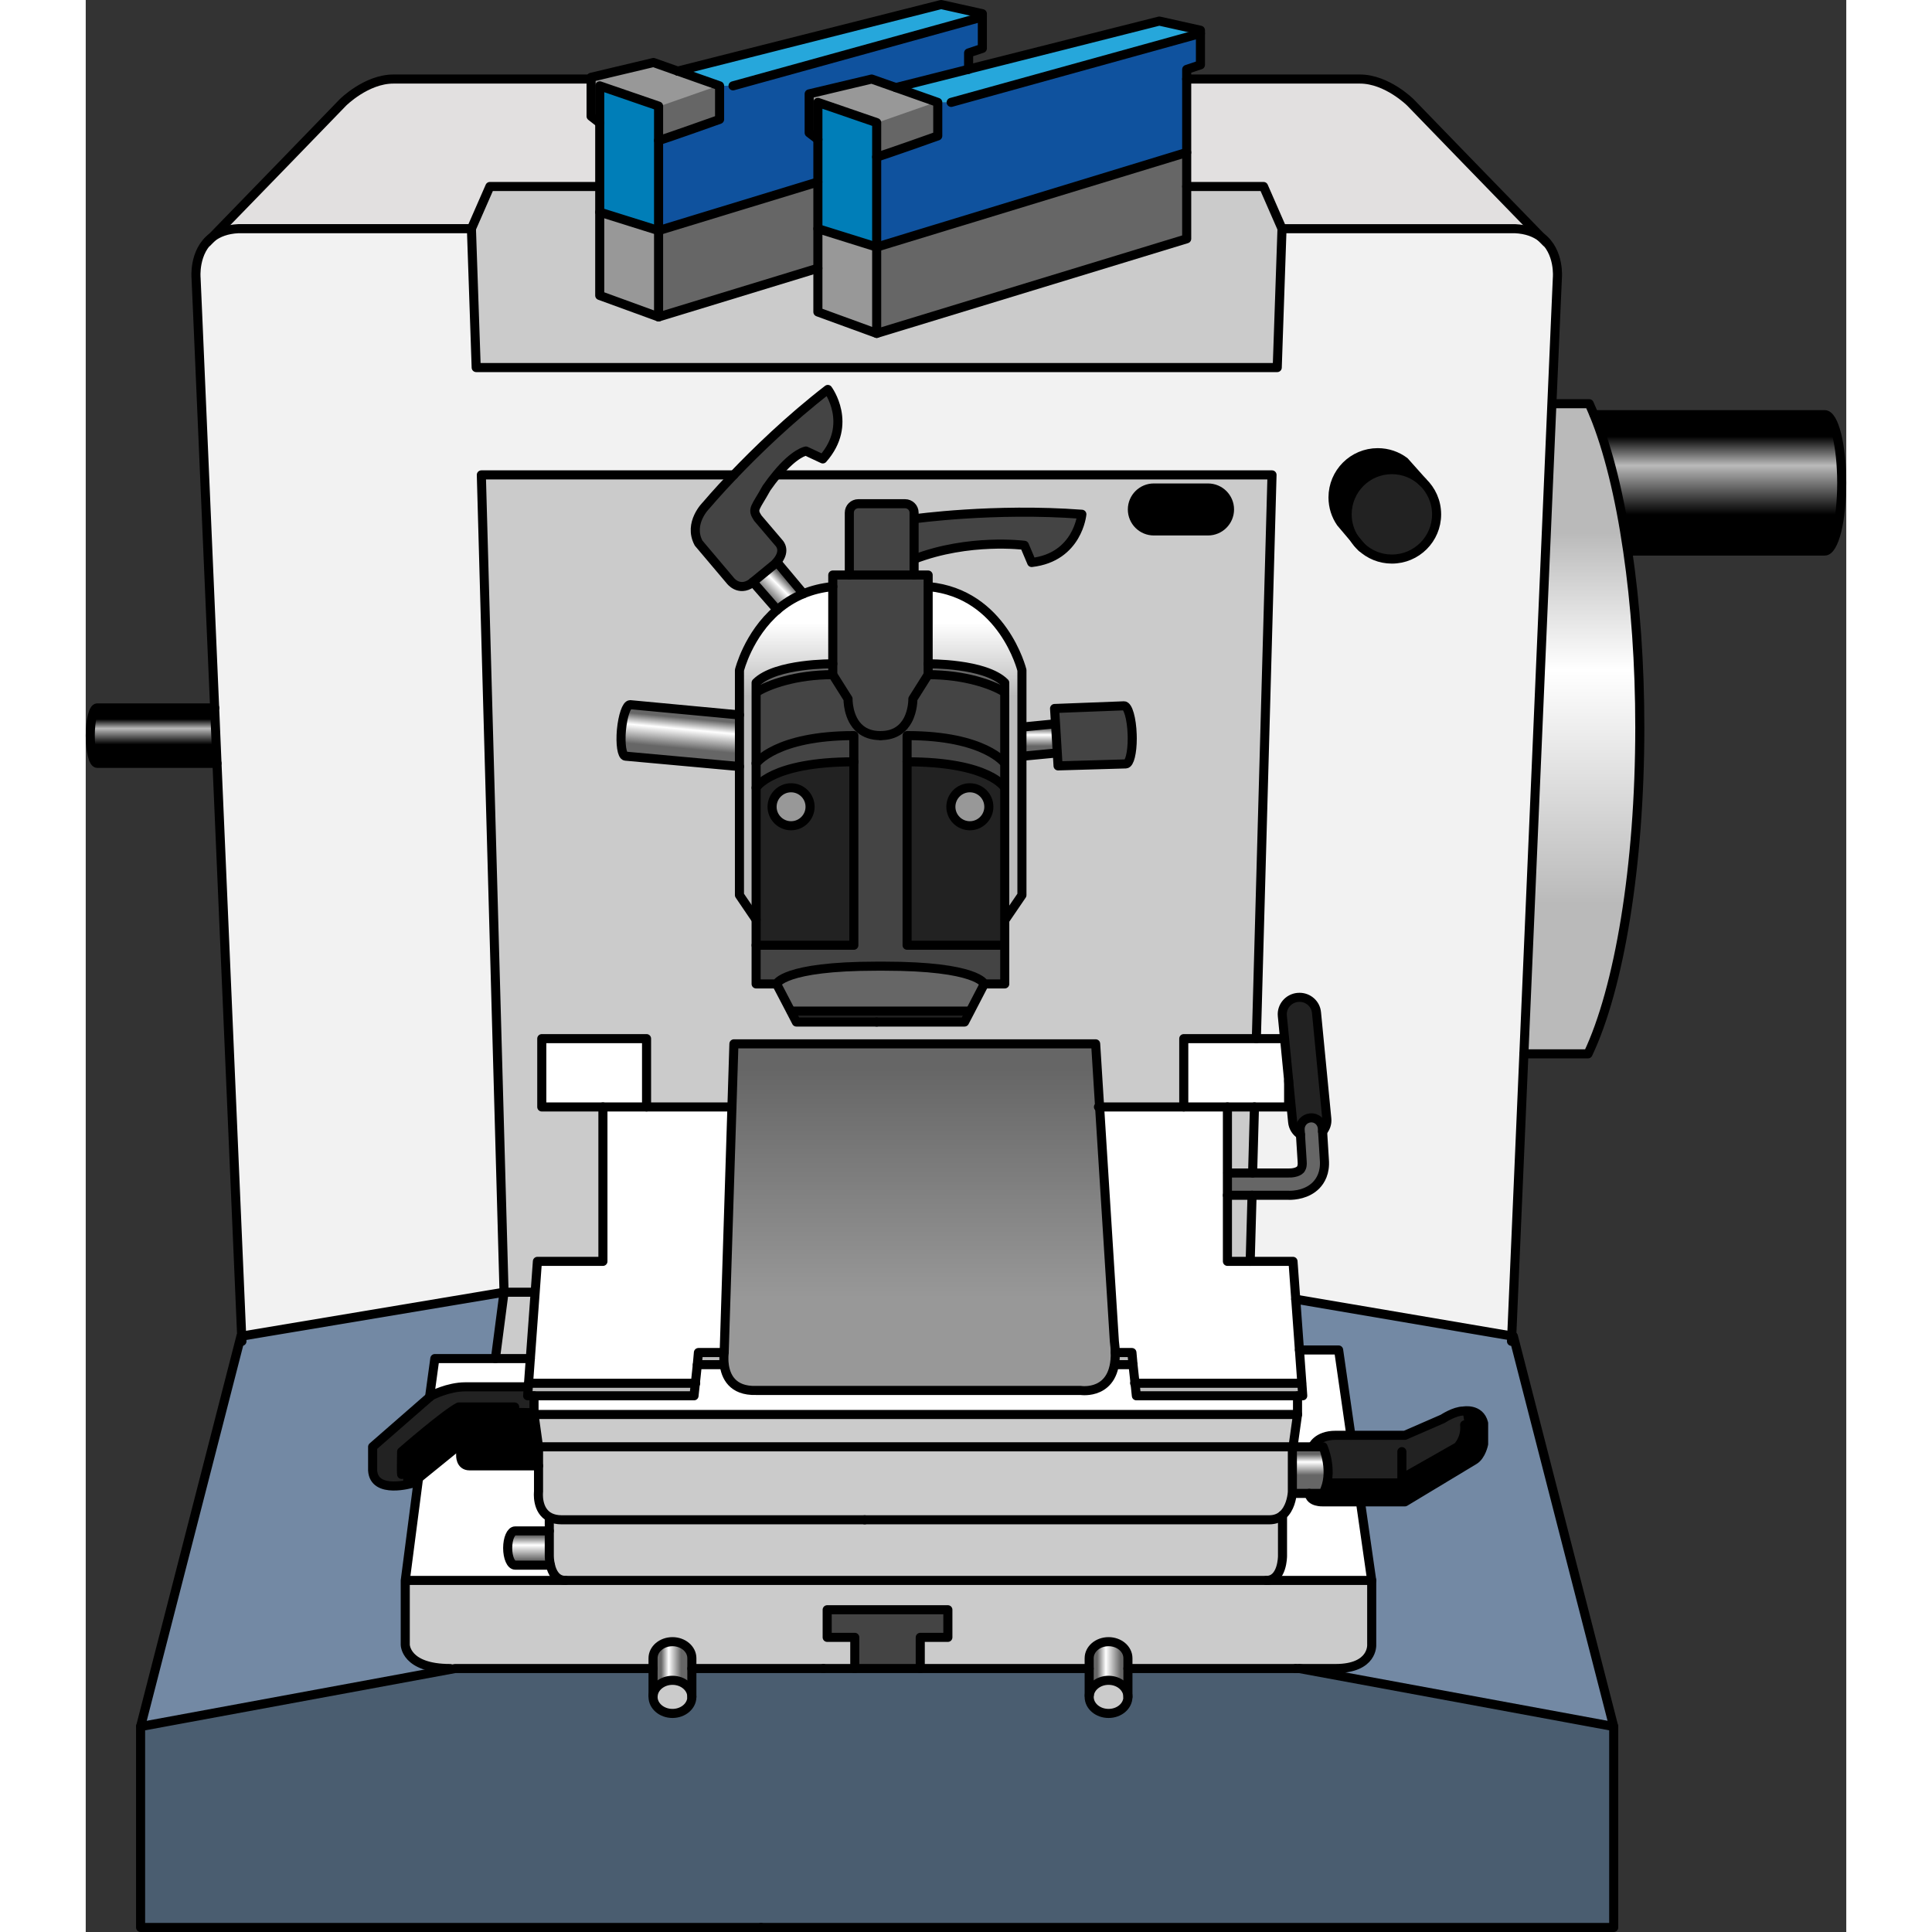 <?xml version="1.0" encoding="utf-8"?>
<!-- Created by: Science Figures, www.sciencefigures.org, Generator: Science Figures Editor -->
<!DOCTYPE svg PUBLIC "-//W3C//DTD SVG 1.1//EN" "http://www.w3.org/Graphics/SVG/1.1/DTD/svg11.dtd">
<svg version="1.1" xmlns="http://www.w3.org/2000/svg" xmlns:xlink="http://www.w3.org/1999/xlink" 
	 width="800px" height="800px" viewBox="0 0 193.938 212.825" enable-background="new 0 0 193.938 212.825"
	 xml:space="preserve">
<rect x="0" y="0" width="193.938" height="212.825" fill="#333333" stroke="none"/>
<g id="Layer_4">
</g>
<g id="Layer_2">
	<g>
		<path d="M41.303,159.056l-4.64,3.77l-0.709,0.575c0,0-4.189,1.255-4.352-1.423v-2.6l6.272-5.474l0.175-0.146
			c0,0,1.844-0.988,3.771-0.988h6.86l0.071,0.007l-0.071,0.981h0.701v2.06l0.497,3.561v2.096h-7.597c-1.058,0-0.98-1.199-0.98-1.199
			V159.056z"/>
		<path fill="#222222" d="M48.682,153.758l0.071-0.981l-0.071-0.007h-6.86c-1.928,0-3.771,0.988-3.771,0.988l-0.175,0.146
			l-6.272,5.474v2.6c0.111,1.836,2.115,1.822,3.365,1.634c-0.004-1.413,0.021-3.701,0.021-3.701l6.09-4.919l8.305,0.131v-1.364
			H48.682z"/>
		<path fill="#989898" d="M93.857,11.279v3.693c0,0-6.336,2.256-6.728,2.319v-3.784l-6.477-2.229v4.085l-0.96-0.735V10.34
			l6.882-1.633l2.67,0.939L93.857,11.279z"/>
		<path fill="#989898" d="M69.825,9.457v3.693c0,0-6.327,2.257-6.721,2.326v-3.791l-6.482-2.229v4.093l-0.952-0.743v-4.1V8.518
			l6.874-1.633l2.67,0.946h0.008L69.825,9.457z"/>
		<path fill="#666666" d="M63.104,15.477c0.394-0.069,6.721-2.326,6.721-2.326V9.457L69.73,9.423l-6.626,2.319V15.477z"/>
		<path fill="#666666" d="M86.956,17.333c0.393-0.07,6.721-2.326,6.721-2.326v-3.694l-0.096-0.033l-6.625,2.319V17.333z"/>
		<path fill="#FFFFFF" d="M115.737,153.758l-0.146-1.382l-0.225-2.046l-0.02-0.219h-2.008c-0.496,3.558-3.733,3.058-3.733,3.058
			H73.849c-2.649,0.084-3.357-1.605-3.511-2.846l-0.042,0.007h-2.923l-0.217,2.046l-0.147,1.382H49.636h-0.253v2.06h68.667h2.908
			h12.531v-2.06H115.737z"/>
		<path fill="#BABABA" d="M115.347,150.111l-0.1-1.119h-1.836c0.008,0.417-0.023,0.78-0.072,1.119H115.347z"/>
		<path fill="#7389A4" d="M17.18,147.184l28.902-4.836l-0.953,7.31h-6.672l-0.582,4.247l-6.272,5.474v2.6
			c0.162,2.678,4.352,1.423,4.352,1.423l0.709-0.575l-1.458,11.235l-0.007,0.034v7.079c0,0,0,2.628,4.941,2.628l0.02,0.098
			l-34.115,6.294l11.053-42.996L17.18,147.184z"/>
		<path fill="#7389A4" d="M157.087,147.169l0.182,0.028l11.052,42.996l-34.635-6.392h3.987c4.178,0,3.988-2.628,3.988-2.628v-7.079
			l-1.24-8.647v-0.007h4.898l7.639-4.605c0.785-0.482,1.031-1.758,1.031-1.758v-2.307c-0.428-1.695-2.243-1.332-2.243-1.332
			c-0.968,0-2.243,0.849-2.243,0.849l-4.184,1.822h-5.95l-1.353-9.397H133.7l-0.407-5.594L157.087,147.169z"/>
		<path fill="#4A5D70" d="M110.538,186.738h0.014c-0.008,0.063-0.014,0.126-0.014,0.189c0,1.009,0.952,1.821,2.137,1.821
			c1.178,0,2.131-0.813,2.131-1.821v-3.126h18.48h0.399l34.635,6.392v22.132H99.976H74.389H6.044v-22.132l34.115-6.294l0.52-0.098
			h21.816v2.937h0.015c-0.007,0.063-0.015,0.126-0.015,0.189c0,1.009,0.961,1.821,2.139,1.821c1.177,0,2.137-0.813,2.137-1.821
			v-3.126h14.493h3.454h7.212h1.179h17.43V186.738z"/>
		<path fill="#CBCBCB" d="M112.675,185.099c1.178,0,2.131,0.819,2.131,1.829c0,1.009-0.953,1.821-2.131,1.821
			c-1.185,0-2.137-0.813-2.137-1.821c0-0.063,0.006-0.127,0.014-0.189C110.656,185.82,111.567,185.099,112.675,185.099z"/>
		<linearGradient id="SVGID_1_" gradientUnits="userSpaceOnUse" x1="111.418" y1="183.886" x2="114.008" y2="183.886">
			<stop  offset="0" style="stop-color:#666666"/>
			<stop  offset="0.371" style="stop-color:#FFFFFF"/>
			<stop  offset="1" style="stop-color:#666666"/>
		</linearGradient>
		<path fill="url(#SVGID_1_)" d="M112.675,180.844c-1.185,0-2.137,0.813-2.137,1.823v1.135v2.937h0.014
			c0.104-0.918,1.016-1.64,2.123-1.64c1.178,0,2.131,0.819,2.131,1.829v-3.126v-1.135
			C114.806,181.657,113.853,180.844,112.675,180.844z"/>
		<polygon fill="#444444" points="94.972,177.326 94.972,180.368 91.93,180.368 91.93,183.802 84.718,183.802 84.718,180.368 
			81.677,180.368 81.677,177.326 		"/>
		<path fill="#CBCBCB" d="M64.634,185.099c1.177,0,2.137,0.819,2.137,1.829c0,1.009-0.96,1.821-2.137,1.821
			c-1.178,0-2.139-0.813-2.139-1.821c0-0.063,0.008-0.127,0.015-0.189C62.614,185.82,63.532,185.099,64.634,185.099z"/>
		<linearGradient id="SVGID_2_" gradientUnits="userSpaceOnUse" x1="63.404" y1="183.886" x2="65.593" y2="183.886">
			<stop  offset="0" style="stop-color:#666666"/>
			<stop  offset="0.371" style="stop-color:#FFFFFF"/>
			<stop  offset="1" style="stop-color:#666666"/>
		</linearGradient>
		<path fill="url(#SVGID_2_)" d="M64.634,180.844c-1.178,0-2.139,0.813-2.139,1.823v1.135v2.937h0.015
			c0.104-0.918,1.022-1.64,2.124-1.64c1.177,0,2.137,0.819,2.137,1.829v-3.126v-1.135C66.771,181.657,65.811,180.844,64.634,180.844
			z"/>
		<path fill="#CBCBCB" d="M141.661,181.174c0,0,0.189,2.628-3.988,2.628h-3.987h-0.399h-18.48v-1.135
			c0-1.01-0.953-1.823-2.131-1.823c-1.185,0-2.137,0.813-2.137,1.823v1.135h-17.43H91.93v-3.434h3.042v-3.042H81.677v3.042h3.041
			v3.434h-3.454H66.771v-1.135c0-1.01-0.96-1.823-2.137-1.823c-1.178,0-2.139,0.813-2.139,1.823v1.135H40.679l-0.52,0.098
			l-0.02-0.098c-4.941,0-4.941-2.628-4.941-2.628v-7.079l0.007-0.034l0.26,0.034h17.38h77.217h11.6V181.174z"/>
		<path fill="#FFFFFF" d="M140.421,165.447l1.24,8.647h-11.6c1.773,0,1.773-2.676,1.773-2.676v-4.508
			c0.827-0.707,1.023-1.94,1.072-2.403h0.035h1.836c0.057,1.009,1.515,0.933,1.515,0.933h4.128V165.447z"/>
		<linearGradient id="SVGID_3_" gradientUnits="userSpaceOnUse" x1="134.884" y1="160.197" x2="134.884" y2="162.493">
			<stop  offset="0" style="stop-color:#666666"/>
			<stop  offset="0.371" style="stop-color:#FFFFFF"/>
			<stop  offset="1" style="stop-color:#666666"/>
		</linearGradient>
		<path fill="url(#SVGID_3_)" d="M136.307,159.378c0,0,1.247,2.817,0,5.13h-1.528h-1.836h-0.035
			c0.014-0.119,0.014-0.189,0.014-0.189v-4.94h0.07h2.145H136.307z"/>
		<path fill="#222222" d="M153.989,156.771v2.307c0,0-0.246,1.275-1.031,1.758l-7.639,4.605h-4.898h-4.128
			c0,0-1.458,0.076-1.515-0.933h1.528c1.247-2.313,0-5.13,0-5.13h-1.171c0,0,0.477-1.269,2.545-1.269h1.688h5.95l4.184-1.822
			c0,0,1.275-0.849,2.243-0.849C151.746,155.438,153.562,155.075,153.989,156.771z"/>
		<path fill="#FFFFFF" d="M138.017,148.712l1.353,9.397h-1.688c-2.068,0-2.545,1.269-2.545,1.269h-2.145l0.498-3.561v-2.06h0.574
			l-0.098-1.382l-0.266-3.664H138.017z"/>
		<polygon fill="#BABABA" points="133.966,152.376 134.063,153.758 133.489,153.758 115.737,153.758 115.591,152.376 
			133.938,152.376 		"/>
		<path fill="#BABABA" d="M70.338,150.323l-0.042,0.007h-2.923l0.119-1.338h2.804h0.035v0.056
			C70.331,149.048,70.247,149.608,70.338,150.323z"/>
		<polygon fill="#CBCBCB" points="133.489,155.817 132.991,159.378 132.921,159.378 120.958,159.378 118.05,159.378 49.88,159.378 
			49.383,155.817 118.05,155.817 120.958,155.817 		"/>
		<polygon fill="#BABABA" points="67.156,152.376 67.009,153.758 49.636,153.758 49.383,153.758 48.682,153.758 48.753,152.776 
			48.78,152.376 48.809,152.376 		"/>
		<path fill="#CBCBCB" d="M132.921,159.378v4.94c0,0,0,0.07-0.014,0.189c-0.049,0.463-0.245,1.696-1.072,2.403
			c-0.357,0.303-0.834,0.506-1.457,0.506H96.997H85.806H52.425c-0.512,0-0.918-0.099-1.248-0.253
			c-1.556-0.735-1.297-2.846-1.297-2.846v-2.845v-2.096h68.17h2.908H132.921z"/>
		<path fill="#CBCBCB" d="M131.835,166.911v4.508c0,0,0,2.676-1.773,2.676H52.845c-1.044,0-1.479-0.917-1.654-1.682
			c-0.125-0.539-0.125-0.994-0.125-0.994v-2.775v-1.227l0.111-0.253c0.33,0.154,0.736,0.253,1.248,0.253h33.381h11.191h33.381
			C131.001,167.417,131.478,167.214,131.835,166.911z"/>
		<linearGradient id="SVGID_4_" gradientUnits="userSpaceOnUse" x1="48.836" y1="169.224" x2="48.836" y2="171.857">
			<stop  offset="0" style="stop-color:#666666"/>
			<stop  offset="0.371" style="stop-color:#FFFFFF"/>
			<stop  offset="1" style="stop-color:#666666"/>
		</linearGradient>
		<path fill="url(#SVGID_4_)" d="M51.19,172.413h-3.889c-0.456,0-0.82-0.841-0.82-1.885c0-1.037,0.364-1.885,0.82-1.885h3.764v2.775
			C51.065,171.419,51.065,171.874,51.19,172.413z"/>
		<path fill="#FFFFFF" d="M52.845,174.095h-17.38l-0.26-0.034l1.458-11.235l4.64-3.77v1.219c0,0-0.077,1.199,0.98,1.199h7.597v2.845
			c0,0-0.259,2.11,1.297,2.846l-0.111,0.253v1.227h-3.764c-0.456,0-0.82,0.848-0.82,1.885c0,1.044,0.364,1.885,0.82,1.885h3.889
			C51.366,173.178,51.801,174.095,52.845,174.095z"/>
		<path fill="#FFFFFF" d="M48.976,149.657l-0.195,2.719l-0.027,0.4l-0.071-0.007h-6.86c-1.928,0-3.771,0.988-3.771,0.988
			l-0.175,0.146l0.582-4.247h6.672H48.976z"/>
		<polygon fill="#CBCBCB" points="49.509,142.354 48.976,149.657 45.129,149.657 46.082,142.348 49.425,142.348 		"/>
		<path d="M123.629,53.756c1.303,0,2.368,1.059,2.368,2.362c0,1.311-1.065,2.368-2.368,2.368h-5.972
			c-1.303,0-2.361-1.058-2.361-2.368c0-0.652,0.267-1.24,0.693-1.668c0.428-0.428,1.017-0.694,1.668-0.694H123.629z"/>
		<path d="M145.276,50.848l2.006,2.25c-0.883-0.848-2.082-1.366-3.4-1.366c-2.726,0-4.926,2.207-4.926,4.927
			c0,0.995,0.294,1.919,0.806,2.69l-1.5-1.773c-0.547-0.791-0.862-1.752-0.862-2.781c0-2.727,2.208-4.928,4.928-4.928
			C143.435,49.866,144.457,50.23,145.276,50.848z"/>
		<path fill="#222222" d="M147.282,53.098c0.938,0.896,1.527,2.158,1.527,3.561c0,2.726-2.207,4.926-4.928,4.926
			c-1.31,0-2.487-0.511-3.37-1.339l-0.75-0.896c-0.512-0.771-0.806-1.695-0.806-2.69c0-2.72,2.2-4.927,4.926-4.927
			C145.2,51.731,146.399,52.25,147.282,53.098z"/>
		<linearGradient id="SVGID_5_" gradientUnits="userSpaceOnUse" x1="105.078" y1="80.222" x2="105.078" y2="82.189">
			<stop  offset="0" style="stop-color:#666666"/>
			<stop  offset="0.371" style="stop-color:#FFFFFF"/>
			<stop  offset="1" style="stop-color:#666666"/>
		</linearGradient>
		<polygon fill="url(#SVGID_5_)" points="106.83,79.736 107.026,82.946 106.725,82.967 103.221,83.303 103.13,83.303 103.13,80.087 
			103.221,80.087 106.725,79.743 		"/>
		<path fill="#444444" d="M115.274,80.928c0.008,0.14,0.008,0.272,0.008,0.413c0,1.57-0.295,2.797-0.701,2.811l-7.471,0.217
			l-0.084-1.422l-0.196-3.21l-0.105-1.689l7.646-0.294C114.813,77.738,115.219,79.161,115.274,80.928z"/>
		<linearGradient id="SVGID_6_" gradientUnits="userSpaceOnUse" x1="97.965" y1="76.674" x2="97.965" y2="54.948">
			<stop  offset="0" style="stop-color:#BABABA"/>
			<stop  offset="0.371" style="stop-color:#FFFFFF"/>
		</linearGradient>
		<path fill="url(#SVGID_6_)" d="M103.13,83.303v15.3l-1.844,2.705h-0.049V86.779v-2.691v-7.927v-0.952
			c-2.158-2.166-8.438-2.081-8.438-2.081v-8.509h0.05c8.199,0.764,10.281,9.209,10.281,9.209v6.259V83.303z"/>
		<path fill="#444444" d="M109.731,56.65c0,0-0.435,4.73-5.529,5.313l-0.8-1.893c0,0-6.11-0.799-12.151,1.528v-4.443
			C91.251,57.155,100.052,55.922,109.731,56.65z"/>
		<path fill="#444444" d="M91.251,61.599v1.745h-7.135v-6.868c0-0.547,0.441-0.988,0.995-0.988h5.144
			c0.547,0,0.996,0.441,0.996,0.988v0.68V61.599z"/>
		<path fill="#444444" d="M71.39,52.313c2.41-2.523,6.082-6.104,10.357-9.412c0,0,2.838,3.806-0.553,7.653l-1.857-0.869
			c0,0-1.221,0.175-3.211,2.586c-0.35,0.421-0.729,0.911-1.128,1.485c-1.247,2.257-1.647,2.292-0.96,3.322l2.257,2.649
			c0.778,0.813,0.203,1.737-0.183,2.179c-0.14,0.176-0.259,0.274-0.259,0.274l-2.355,1.934l-0.147,0.126
			c-1.422,0.981-2.354-0.294-2.354-0.294l-3.483-4.121c-1.177-2.208,0.842-4.17,0.842-4.17S69.476,54.316,71.39,52.313z"/>
		<linearGradient id="SVGID_7_" gradientUnits="userSpaceOnUse" x1="77.139" y1="63.899" x2="75.249" y2="65.789">
			<stop  offset="0" style="stop-color:#666666"/>
			<stop  offset="0.371" style="stop-color:#FFFFFF"/>
			<stop  offset="1" style="stop-color:#666666"/>
		</linearGradient>
		<path fill="url(#SVGID_7_)" d="M76.176,61.963l2.88,3.44c-1.121,0.463-2.074,1.08-2.88,1.773l-2.678-3.063l2.355-1.934
			c0,0,0.119-0.099,0.259-0.274L76.176,61.963z"/>
		<linearGradient id="SVGID_8_" gradientUnits="userSpaceOnUse" x1="77.153" y1="76.674" x2="77.153" y2="54.948">
			<stop  offset="0" style="stop-color:#BABABA"/>
			<stop  offset="0.371" style="stop-color:#FFFFFF"/>
		</linearGradient>
		<path fill="url(#SVGID_8_)" d="M82.294,64.619v8.509c0,0-6.279-0.085-8.445,2.081v0.952v7.927v2.691v14.528l-1.836-2.705V84.438
			v-5.684v-4.927c0,0,0.96-3.911,4.163-6.651c0.806-0.693,1.759-1.311,2.88-1.773C80.009,65.012,81.089,64.731,82.294,64.619z"/>
		<linearGradient id="SVGID_9_" gradientUnits="userSpaceOnUse" x1="65.828" y1="79.067" x2="65.512" y2="82.422">
			<stop  offset="0" style="stop-color:#666666"/>
			<stop  offset="0.371" style="stop-color:#FFFFFF"/>
			<stop  offset="1" style="stop-color:#666666"/>
		</linearGradient>
		<path fill="url(#SVGID_9_)" d="M72.013,78.755v5.684l-12.559-1.143c-0.386-0.042-0.582-1.338-0.441-2.901
			c0.146-1.542,0.566-2.768,0.96-2.768c0,0,0.007,0,0.014,0L72.013,78.755z"/>
		<path fill="#444444" d="M101.237,104.125v4.261h-2.25c0,0-0.722-1.955-11.031-1.955H87.13c-10.31,0-11.031,1.955-11.031,1.955
			h-2.25v-4.261h10.766V83.92v-2.888l0.721-0.708c0.519,0.421,1.227,0.708,2.201,0.708h0.014c1.633,0,2.516-0.799,3-1.689
			l-0.014,1.689c-0.021,0-0.036,0-0.057,0v2.888v20.205H101.237z"/>
		<path fill="#444444" d="M101.237,76.161v7.927c0,0-2.172-3.041-10.701-3.056l0.014-1.689c0.596-1.106,0.566-2.354,0.566-2.354
			l1.683-2.671c4.128,0,7.093,1.136,8.257,1.843H101.237z"/>
		<path fill="#666666" d="M101.237,75.209v0.952h-0.182c-1.164-0.707-4.129-1.843-8.257-1.843v-1.19
			C92.799,73.128,99.079,73.043,101.237,75.209z"/>
		<path fill="#444444" d="M92.799,73.128v1.19l-1.683,2.671c0,0,0.029,1.247-0.566,2.354c-0.484,0.891-1.367,1.689-3,1.689h-0.014
			c-0.975,0-1.683-0.287-2.201-0.708c-1.415-1.163-1.359-3.335-1.359-3.335l-1.682-2.671v-1.19v-8.509v-1.275h1.822h7.135h1.548
			v1.275V73.128z"/>
		<path fill="#666666" d="M82.294,73.128v1.19c-4.128,0-7.093,1.136-8.256,1.843h-0.189v-0.952
			C76.015,73.043,82.294,73.128,82.294,73.128z"/>
		<path fill="#444444" d="M85.335,80.324l-0.721,0.708c-8.586,0-10.766,3.056-10.766,3.056v-7.927h0.189
			c1.163-0.707,4.128-1.843,8.256-1.843l1.682,2.671C83.976,76.989,83.92,79.161,85.335,80.324z"/>
		<path fill="#444444" d="M84.614,81.032v2.888c-9.154,0-10.766,2.859-10.766,2.859v-2.691
			C73.849,84.088,76.028,81.032,84.614,81.032z"/>
		<path fill="#444444" d="M101.237,84.088v2.691c0,0-1.605-2.859-10.758-2.859v-2.888c0.021,0,0.035,0,0.057,0
			C99.065,81.047,101.237,84.088,101.237,84.088z"/>
		<path fill="#222222" d="M101.237,101.308v2.817H90.479V83.92c9.152,0,10.758,2.859,10.758,2.859V101.308z M99.485,88.875
			c0-1.157-0.939-2.096-2.096-2.096c-1.149,0-2.088,0.938-2.088,2.096c0,1.149,0.938,2.088,2.088,2.088
			C98.546,90.963,99.485,90.024,99.485,88.875z"/>
		<path fill="#989898" d="M97.39,86.779c1.156,0,2.096,0.938,2.096,2.096c0,1.149-0.939,2.088-2.096,2.088
			c-1.149,0-2.088-0.938-2.088-2.088C95.302,87.718,96.24,86.779,97.39,86.779z"/>
		<path fill="#989898" d="M77.696,86.779c1.156,0,2.096,0.938,2.096,2.096c0,1.149-0.939,2.088-2.096,2.088
			c-1.148,0-2.089-0.938-2.089-2.088C75.607,87.718,76.548,86.779,77.696,86.779z"/>
		<path fill="#222222" d="M84.614,83.92v20.205H73.849v-2.817V86.779C73.849,86.779,75.46,83.92,84.614,83.92z M79.792,88.875
			c0-1.157-0.939-2.096-2.096-2.096c-1.148,0-2.089,0.938-2.089,2.096c0,1.149,0.94,2.088,2.089,2.088
			C78.853,90.963,79.792,90.024,79.792,88.875z"/>
		<polygon fill="#222222" points="97.425,111.399 96.808,112.584 87.956,112.584 87.13,112.584 78.285,112.584 77.669,111.393 
			77.696,111.378 97.383,111.378 		"/>
		<path fill="#666666" d="M98.987,108.386l-1.563,3.014l-0.042-0.021H77.696l-0.027,0.015l-1.57-3.007c0,0,0.722-1.955,11.031-1.955
			h0.826C98.266,106.431,98.987,108.386,98.987,108.386z"/>
		<polygon fill="#CBCBCB" points="128.479,131.667 128.275,138.949 125.767,138.949 125.767,131.667 		"/>
		<path fill="#666666" d="M136.446,127.764c0.113,1.43-0.428,2.306-0.903,2.796c-0.988,1.017-2.425,1.115-2.937,1.115
			c-0.084,0-0.141-0.008-0.168-0.008h-3.96h-2.712v-2.453h0.041h2.734h3.967c0.272,0.015,0.967-0.035,1.289-0.371
			c0.056-0.07,0.252-0.267,0.203-0.883l-0.189-2.972l-0.035-0.519c-0.049-0.68,0.449-1.269,1.129-1.325
			c0.672-0.063,1.261,0.449,1.317,1.122l0.028,0.385L136.446,127.764z"/>
		<path fill="#222222" d="M136.713,123.236c0.057,0.532-0.134,1.037-0.462,1.415l-0.028-0.385c-0.057-0.673-0.646-1.185-1.317-1.122
			c-0.68,0.057-1.178,0.646-1.129,1.325l0.035,0.519c-0.47-0.295-0.806-0.799-0.861-1.388l-0.441-4.549v-0.034l-0.449-4.604
			l-0.245-2.51c-0.099-1.023,0.665-1.934,1.702-2.031c0.064-0.008,0.134-0.008,0.197-0.008c0.953,0,1.773,0.715,1.863,1.675
			L136.713,123.236z"/>
		<polygon fill="#FFFFFF" points="132.509,119.052 132.509,121.939 128.745,121.939 125.767,121.939 120.958,121.939 
			120.958,114.413 128.954,114.413 132.06,114.413 132.509,119.018 		"/>
		<polygon fill="#FFFFFF" points="61.78,114.413 61.78,121.939 56.973,121.939 50.238,121.939 50.238,114.413 		"/>
		<polygon fill="#FFFFFF" points="71.186,121.939 70.331,148.992 70.296,148.992 67.492,148.992 67.373,150.33 67.156,152.376 
			48.809,152.376 48.78,152.376 48.976,149.657 49.509,142.354 49.755,138.949 56.973,138.949 56.973,121.939 61.78,121.939 		"/>
		<path fill="#F2F2F2" d="M134.001,127.96c0.049,0.616-0.147,0.813-0.203,0.883c-0.322,0.336-1.017,0.386-1.289,0.371h-3.967
			l0.203-7.274h3.764v-2.888l0.441,4.549c0.056,0.589,0.392,1.093,0.861,1.388L134.001,127.96z"/>
		<polygon fill="#CBCBCB" points="128.745,121.939 128.542,129.214 125.808,129.214 125.767,129.214 125.767,121.939 		"/>
		<path fill="#FFFFFF" d="M133.293,143.118l0.407,5.594l0.266,3.664h-0.027h-18.348l-0.225-2.046l-0.119-1.338h-1.836
			c-0.008-0.379-0.035-0.785-0.099-1.234l-1.626-25.818h9.271h4.809v7.274v2.453v7.282h2.509h4.716L133.293,143.118z"/>
		<linearGradient id="SVGID_10_" gradientUnits="userSpaceOnUse" x1="91.855" y1="117.753" x2="91.855" y2="143.002">
			<stop  offset="0" style="stop-color:#666666"/>
			<stop  offset="1" style="stop-color:#989898"/>
		</linearGradient>
		<path fill="url(#SVGID_10_)" d="M111.687,121.939l1.626,25.818c0.063,0.449,0.091,0.855,0.099,1.234
			c0.09,4.793-3.806,4.177-3.806,4.177H73.849c-2.649,0.084-3.357-1.605-3.511-2.846c-0.091-0.715-0.007-1.275-0.007-1.275v-0.056
			l0.854-27.053l0.218-6.952h39.849L111.687,121.939z"/>
		<linearGradient id="SVGID_11_" gradientUnits="userSpaceOnUse" x1="179.793" y1="48.084" x2="179.793" y2="56.691">
			<stop  offset="0" style="stop-color:#000000"/>
			<stop  offset="0.371" style="stop-color:#BABABA"/>
			<stop  offset="1" style="stop-color:#000000"/>
		</linearGradient>
		<path fill="url(#SVGID_11_)" d="M191.566,45.683c1.03,0,1.871,3.364,1.871,7.513c0,2.075-0.21,3.952-0.546,5.313
			c-0.344,1.353-0.813,2.193-1.325,2.193h-21.648l-0.056,0.007c-0.876-6.055-2.158-11.22-3.715-15.025H191.566z"/>
		<linearGradient id="SVGID_12_" gradientUnits="userSpaceOnUse" x1="164.81" y1="58.685" x2="164.81" y2="99.505">
			<stop  offset="0" style="stop-color:#BABABA"/>
			<stop  offset="0.371" style="stop-color:#FFFFFF"/>
			<stop  offset="1" style="stop-color:#BABABA"/>
		</linearGradient>
		<path fill="url(#SVGID_12_)" d="M169.862,60.708c0.848,5.789,1.332,12.405,1.332,19.428c0,15.369-2.299,28.775-5.705,35.952
			h-7.044h-0.021l3.084-71.618h0.063h4.051c0.176,0.386,0.351,0.792,0.525,1.213C167.704,49.488,168.986,54.653,169.862,60.708z"/>
		<path fill="#F2F2F2" d="M140.334,60.245c0.884,0.828,2.062,1.339,3.371,1.339c2.72,0,4.927-2.2,4.927-4.926
			c0-1.402-0.588-2.664-1.527-3.561l-2.005-2.25c-0.819-0.617-1.843-0.981-2.95-0.981c-2.719,0-4.928,2.201-4.928,4.928
			c0,1.029,0.316,1.99,0.863,2.781l1.499,1.773C139.795,59.685,140.047,59.987,140.334,60.245z M160.167,26.144
			c2.062,1.563,1.768,4.492,1.768,4.492l-0.176,3.975l-0.428,9.859l-3.084,71.618l-1.338,31.081l-23.793-4.051l-0.303-4.169h-4.716
			l0.204-7.282h3.959c0.027,0,0.084,0.008,0.168,0.008c0.512,0,1.948-0.099,2.937-1.115c0.477-0.49,1.017-1.366,0.904-2.796
			l-0.196-3.112c0.329-0.378,0.519-0.883,0.463-1.415l-1.136-11.697c-0.091-0.96-0.911-1.675-1.864-1.675
			c-0.063,0-0.133,0-0.196,0.008c-1.037,0.098-1.801,1.008-1.703,2.031l0.246,2.51h-3.105l1.724-62.101H75.999l-0.05-0.042
			c1.99-2.411,3.21-2.586,3.21-2.586l1.857,0.869c3.392-3.848,0.554-7.653,0.554-7.653c-4.275,3.308-7.948,6.889-10.358,9.412
			H43.403l2.501,90.035l-28.901,4.836l-2.72-63.096l-0.259-6.104L12.152,34.61l-0.175-3.975c0,0-0.295-2.93,1.767-4.492
			c0.679-0.519,1.611-0.891,2.901-0.953H42.31l0.525,15.299h43.563h1.114h43.563l0.526-15.299h25.664
			C158.556,25.253,159.487,25.625,160.167,26.144z"/>
		<path fill="#E2E0E0" d="M160.345,26.144c-0.68-0.519-1.611-0.891-2.901-0.953h-25.664l-2.032-4.646h-8.467v-3.75V8.707
			c0,0,16.105,0,19.084,0c2.985,0,5.564,2.579,5.564,2.579S157.465,23.2,160.345,26.144z"/>
		<polygon fill="#CBCBCB" points="129.747,20.544 131.779,25.19 131.254,40.489 87.69,40.489 86.575,40.489 43.013,40.489 
			42.487,25.19 44.52,20.544 56.14,20.544 56.622,20.544 56.622,23.368 56.622,32.549 63.104,34.911 79.512,29.899 80.653,29.55 
			80.653,29.899 80.653,34.364 87.13,36.726 121.28,26.305 121.28,20.544 		"/>
		<path fill="#CBCBCB" d="M130.679,52.313l-1.725,62.101h-7.996v7.526h-9.271l-0.435-6.952H71.403l-0.218,6.952H61.78v-7.526H50.238
			v7.526h6.734v17.01h-7.218l-0.246,3.405l-0.084-0.007h-3.343L43.58,52.313h27.81c-1.914,2.004-3.035,3.343-3.035,3.343
			s-2.019,1.962-0.842,4.17l3.483,4.121c0,0,0.933,1.275,2.354,0.294l0.147-0.126l2.678,3.063c-3.203,2.74-4.163,6.651-4.163,6.651
			v4.927l-12.026-1.128c-0.007,0-0.014,0-0.014,0c-0.394,0-0.813,1.226-0.96,2.768c-0.141,1.563,0.056,2.859,0.441,2.901
			l12.559,1.143v14.164l1.836,2.705v2.817v4.261h2.25l1.57,3.007l0.616,1.191h8.845h0.826h8.852l0.617-1.185l1.563-3.014h2.25
			v-4.261v-2.817h0.049l1.844-2.705v-15.3h0.091l3.504-0.336l0.302-0.021l0.084,1.422l7.471-0.217
			c0.406-0.014,0.701-1.24,0.701-2.811c0-0.141,0-0.273-0.008-0.413c-0.056-1.767-0.462-3.189-0.903-3.175l-7.646,0.294l0.105,1.689
			l-0.105,0.007l-3.504,0.344h-0.091v-6.259c0,0-2.082-8.445-10.281-9.209h-0.05v-1.275h-1.548v-1.745
			c6.041-2.327,12.151-1.528,12.151-1.528l0.8,1.893c5.095-0.582,5.529-5.313,5.529-5.313c-9.68-0.729-18.48,0.505-18.48,0.505
			v-0.68c0-0.547-0.449-0.988-0.996-0.988h-5.144c-0.554,0-0.995,0.441-0.995,0.988v6.868h-1.822v1.275
			c-1.205,0.112-2.285,0.393-3.238,0.784l-2.88-3.44l-0.063-0.057c0.386-0.441,0.961-1.366,0.183-2.179l-2.257-2.649
			c-0.688-1.03-0.287-1.065,0.96-3.322c0.399-0.574,0.778-1.064,1.128-1.485l0.05,0.042H130.679z M125.997,56.118
			c0-1.304-1.065-2.362-2.368-2.362h-5.972c-0.651,0-1.24,0.267-1.668,0.694c-0.427,0.428-0.693,1.016-0.693,1.668
			c0,1.311,1.059,2.368,2.361,2.368h5.972C124.932,58.486,125.997,57.429,125.997,56.118z"/>
		<path fill="#0F529E" d="M122.794,3.682v3.463l-1.514,0.504v1.059v8.087L87.13,27.216v-9.924c0.392-0.063,6.728-2.319,6.728-2.319
			v-3.693h1.479L122.794,3.682z"/>
		<polygon fill="#26A7DB" points="122.794,3.331 122.794,3.682 95.336,11.279 93.857,11.279 89.245,9.646 97.257,7.628 97.257,7.62 
			118.261,2.322 		"/>
		<polygon fill="#666666" points="121.28,20.544 121.28,26.305 87.13,36.726 87.13,27.216 121.28,16.794 		"/>
		<path fill="#0F529E" d="M98.771,1.866v3.463l-1.514,0.504V7.62v0.008l-8.012,2.019l-2.67-0.939l-6.882,1.633v4.289l0.96,0.735
			v4.683h-0.006L63.104,25.4v-9.924c0.394-0.069,6.721-2.326,6.721-2.326V9.457h1.479L98.771,1.866z"/>
		<polygon fill="#26A7DB" points="98.771,1.51 98.771,1.866 71.305,9.457 69.825,9.457 65.222,7.831 94.229,0.5 		"/>
		<polygon fill="#989898" points="87.13,27.216 87.13,36.726 80.653,34.364 80.653,29.899 80.653,29.55 80.653,25.19 		"/>
		<polygon fill="#007EB8" points="87.13,17.292 87.13,27.216 80.653,25.19 80.653,20.047 80.653,15.364 80.653,11.279 87.13,13.508 
					"/>
		<polygon fill="#666666" points="80.653,25.19 80.653,29.55 79.512,29.899 63.104,34.911 63.104,25.4 80.647,20.047 80.653,20.047 
					"/>
		<polygon fill="#989898" points="63.104,25.4 63.104,34.911 56.622,32.549 56.622,23.368 		"/>
		<polygon fill="#007EB8" points="63.104,15.477 63.104,25.4 56.622,23.368 56.622,20.544 56.622,13.55 56.622,9.457 63.104,11.686 
					"/>
		<path fill="#E2E0E0" d="M56.622,13.55v6.994H56.14H44.52l-2.032,4.646H16.822c-1.29,0.063-2.222,0.435-2.901,0.953
			C16.802,23.2,28.33,11.286,28.33,11.286s2.579-2.579,5.564-2.579s21.775,0,21.775,0v4.1L56.622,13.55z"/>
		<linearGradient id="SVGID_13_" gradientUnits="userSpaceOnUse" x1="7.481" y1="79.219" x2="7.481" y2="81.999">
			<stop  offset="0" style="stop-color:#000000"/>
			<stop  offset="0.371" style="stop-color:#BABABA"/>
			<stop  offset="1" style="stop-color:#000000"/>
		</linearGradient>
		<path fill="url(#SVGID_13_)" d="M14.201,77.983l0.259,6.104H1.257c-0.42,0-0.757-1.366-0.757-3.056
			c0-0.841,0.084-1.605,0.225-2.158c0.134-0.547,0.322-0.891,0.532-0.891H14.201z"/>
		<path fill="none" stroke="#000000" stroke-linecap="round" stroke-linejoin="round" stroke-miterlimit="10" d="M131.835,166.911
			v4.508c0,0,0,2.676-1.773,2.676"/>
		<polyline fill="none" stroke="#000000" stroke-linecap="round" stroke-linejoin="round" stroke-miterlimit="10" points="
			46.082,142.348 43.58,52.313 71.39,52.313 71.403,52.313 		"/>
		<path fill="none" stroke="#000000" stroke-linecap="round" stroke-linejoin="round" stroke-miterlimit="10" d="M13.367,26.704
			c0.105-0.105,0.294-0.294,0.554-0.561C16.802,23.2,28.33,11.286,28.33,11.286s2.579-2.579,5.564-2.579s21.775,0,21.775,0"/>
		<polyline fill="none" stroke="#000000" stroke-linecap="round" stroke-linejoin="round" stroke-miterlimit="10" points="
			42.487,25.19 44.52,20.544 56.14,20.544 		"/>
		<path fill="none" stroke="#000000" stroke-linecap="round" stroke-linejoin="round" stroke-miterlimit="10" d="M157.059,147.758
			l0.028-0.589l1.338-31.081l3.084-71.618l0.428-9.859l0.175-3.975c0,0,0.294-2.93-1.767-4.492c-0.68-0.519-1.611-0.891-2.901-0.953
			h-25.664l-0.525,15.299H87.69h-1.115H43.013L42.487,25.19H16.822c-1.29,0.063-2.222,0.435-2.901,0.953
			c-2.061,1.563-1.766,4.492-1.766,4.492l0.175,3.975l1.871,43.373l0.259,6.104l2.72,63.096l0.028,0.574"/>
		<polyline fill="none" stroke="#000000" stroke-linecap="round" stroke-linejoin="round" stroke-miterlimit="10" points="
			128.954,114.413 130.679,52.313 76.176,52.313 		"/>
		
			<line fill="none" stroke="#000000" stroke-linecap="round" stroke-linejoin="round" stroke-miterlimit="10" x1="128.542" y1="129.214" x2="128.745" y2="121.939"/>
		
			<line fill="none" stroke="#000000" stroke-linecap="round" stroke-linejoin="round" stroke-miterlimit="10" x1="128.275" y1="138.949" x2="128.479" y2="131.667"/>
		<path fill="none" stroke="#000000" stroke-linecap="round" stroke-linejoin="round" stroke-miterlimit="10" d="M160.898,26.704
			c-0.104-0.105-0.294-0.294-0.554-0.561c-2.88-2.943-14.416-14.857-14.416-14.857s-2.579-2.579-5.564-2.579
			c-2.979,0-19.084,0-19.084,0"/>
		<polyline fill="none" stroke="#000000" stroke-linecap="round" stroke-linejoin="round" stroke-miterlimit="10" points="
			131.779,25.19 129.747,20.544 121.28,20.544 		"/>
		<path fill="none" stroke="#000000" stroke-linecap="round" stroke-linejoin="round" stroke-miterlimit="10" d="M158.445,116.088
			h7.044c3.406-7.177,5.705-20.583,5.705-35.952c0-7.022-0.484-13.639-1.332-19.428c-0.876-6.055-2.158-11.22-3.715-15.025
			c-0.175-0.421-0.35-0.827-0.525-1.213h-4.051"/>
		<path fill="none" stroke="#000000" stroke-linecap="round" stroke-linejoin="round" stroke-miterlimit="10" d="M169.918,60.701
			h21.648c0.513,0,0.981-0.841,1.325-2.193c0.336-1.36,0.546-3.237,0.546-5.313c0-4.148-0.841-7.513-1.871-7.513h-25.419"/>
		<path fill="none" stroke="#000000" stroke-linecap="round" stroke-linejoin="round" stroke-miterlimit="10" d="M147.282,53.098
			c0.938,0.896,1.527,2.158,1.527,3.561c0,2.726-2.207,4.926-4.928,4.926c-1.31,0-2.487-0.511-3.37-1.339
			c-0.288-0.258-0.54-0.561-0.75-0.896c-0.512-0.771-0.806-1.695-0.806-2.69c0-2.72,2.2-4.927,4.926-4.927
			C145.2,51.731,146.399,52.25,147.282,53.098z"/>
		<path fill="none" stroke="#000000" stroke-linecap="round" stroke-linejoin="round" stroke-miterlimit="10" d="M140.574,60.316
			l-0.063-0.071l-0.75-0.896l-1.5-1.773c-0.547-0.791-0.862-1.752-0.862-2.781c0-2.727,2.208-4.928,4.928-4.928
			c1.107,0,2.13,0.364,2.949,0.981l2.006,2.25"/>
		<polyline fill="none" stroke="#000000" stroke-linecap="round" stroke-linejoin="round" stroke-miterlimit="10" points="
			62.495,183.802 40.679,183.802 40.159,183.899 6.044,190.193 6.044,212.325 74.389,212.325 		"/>
		
			<line fill="none" stroke="#000000" stroke-linecap="round" stroke-linejoin="round" stroke-miterlimit="10" x1="81.264" y1="183.802" x2="66.771" y2="183.802"/>
		<polyline fill="none" stroke="#000000" stroke-linecap="round" stroke-linejoin="round" stroke-miterlimit="10" points="
			6.044,190.193 17.097,147.197 17.18,147.184 46.082,142.348 45.129,149.657 		"/>
		<polyline fill="none" stroke="#000000" stroke-linecap="round" stroke-linejoin="round" stroke-miterlimit="10" points="
			133.686,183.802 168.32,190.193 168.32,212.325 99.976,212.325 74.389,212.325 		"/>
		
			<line fill="none" stroke="#000000" stroke-linecap="round" stroke-linejoin="round" stroke-miterlimit="10" x1="114.806" y1="183.802" x2="133.286" y2="183.802"/>
		<polyline fill="none" stroke="#000000" stroke-linecap="round" stroke-linejoin="round" stroke-miterlimit="10" points="
			81.264,183.802 84.718,183.802 91.93,183.802 93.108,183.802 110.538,183.802 		"/>
		<polyline fill="none" stroke="#000000" stroke-linecap="round" stroke-linejoin="round" stroke-miterlimit="10" points="
			168.32,190.193 157.269,147.197 157.087,147.169 133.293,143.118 133.286,143.118 		"/>
		
			<line fill="none" stroke="#000000" stroke-linecap="round" stroke-linejoin="round" stroke-miterlimit="10" x1="46.082" y1="142.348" x2="49.425" y2="142.348"/>
		<polygon fill="none" stroke="#000000" stroke-linecap="round" stroke-linejoin="round" stroke-miterlimit="10" points="
			87.13,36.726 87.13,27.216 87.13,17.292 87.13,13.508 80.653,11.279 80.653,15.364 80.653,20.047 80.653,25.19 80.653,29.55 
			80.653,29.899 80.653,34.364 		"/>
		<path fill="none" stroke="#000000" stroke-linecap="round" stroke-linejoin="round" stroke-miterlimit="10" d="M87.13,17.292
			c0.392-0.063,6.728-2.319,6.728-2.319v-3.693l-4.612-1.633l-2.67-0.939l-6.882,1.633v4.289l0.96,0.735"/>
		<polyline fill="none" stroke="#000000" stroke-linecap="round" stroke-linejoin="round" stroke-miterlimit="10" points="
			97.257,7.62 118.261,2.322 122.794,3.331 122.794,3.682 122.794,7.145 121.28,7.648 121.28,8.707 121.28,16.794 121.28,20.544 
			121.28,26.305 87.13,36.726 		"/>
		
			<line fill="none" stroke="#000000" stroke-linecap="round" stroke-linejoin="round" stroke-miterlimit="10" x1="89.245" y1="9.646" x2="97.257" y2="7.628"/>
		
			<line fill="none" stroke="#000000" stroke-linecap="round" stroke-linejoin="round" stroke-miterlimit="10" x1="122.794" y1="3.682" x2="95.336" y2="11.279"/>
		<polyline fill="none" stroke="#000000" stroke-linecap="round" stroke-linejoin="round" stroke-miterlimit="10" points="
			80.653,25.19 87.13,27.216 121.28,16.794 		"/>
		<polygon fill="none" stroke="#000000" stroke-linecap="round" stroke-linejoin="round" stroke-miterlimit="10" points="
			63.104,34.911 63.104,25.4 63.104,15.477 63.104,11.686 56.622,9.457 56.622,13.55 56.622,20.544 56.622,23.368 56.622,32.549 		
			"/>
		<polyline fill="none" stroke="#000000" stroke-linecap="round" stroke-linejoin="round" stroke-miterlimit="10" points="
			65.214,7.831 62.544,6.885 55.67,8.518 55.67,8.707 55.67,12.807 56.622,13.55 		"/>
		<path fill="none" stroke="#000000" stroke-linecap="round" stroke-linejoin="round" stroke-miterlimit="10" d="M63.104,15.477
			c0.394-0.069,6.721-2.326,6.721-2.326V9.457l-4.604-1.626"/>
		<polyline fill="none" stroke="#000000" stroke-linecap="round" stroke-linejoin="round" stroke-miterlimit="10" points="
			80.653,29.55 79.512,29.899 63.104,34.911 		"/>
		<polyline fill="none" stroke="#000000" stroke-linecap="round" stroke-linejoin="round" stroke-miterlimit="10" points="
			65.214,7.831 65.222,7.831 94.229,0.5 98.771,1.51 98.771,1.866 98.771,5.329 97.257,5.833 97.257,7.62 97.257,7.628 		"/>
		
			<line fill="none" stroke="#000000" stroke-linecap="round" stroke-linejoin="round" stroke-miterlimit="10" x1="98.771" y1="1.866" x2="71.305" y2="9.457"/>
		<polyline fill="none" stroke="#000000" stroke-linecap="round" stroke-linejoin="round" stroke-miterlimit="10" points="
			56.622,23.368 63.104,25.4 80.647,20.047 		"/>
		<path fill="none" stroke="#000000" stroke-linecap="round" stroke-linejoin="round" stroke-miterlimit="10" d="M14.216,77.983
			h-0.015H1.257c-0.21,0-0.398,0.344-0.532,0.891C0.584,79.427,0.5,80.191,0.5,81.032c0,1.689,0.337,3.056,0.757,3.056H14.46"/>
		<path fill="none" stroke="#000000" stroke-linecap="round" stroke-linejoin="round" stroke-miterlimit="10" d="M84.614,81.032
			v2.888v20.205H73.849v-2.817V86.779v-2.691C73.849,84.088,76.028,81.032,84.614,81.032z"/>
		<path fill="none" stroke="#000000" stroke-linecap="round" stroke-linejoin="round" stroke-miterlimit="10" d="M73.849,86.779
			c0,0,1.611-2.859,10.766-2.859"/>
		<path fill="none" stroke="#000000" stroke-linecap="round" stroke-linejoin="round" stroke-miterlimit="10" d="M79.792,88.875
			c0,1.149-0.939,2.088-2.096,2.088c-1.148,0-2.089-0.938-2.089-2.088c0-1.157,0.94-2.096,2.089-2.096
			C78.853,86.779,79.792,87.718,79.792,88.875z"/>
		<path fill="none" stroke="#000000" stroke-linecap="round" stroke-linejoin="round" stroke-miterlimit="10" d="M87.536,81.032
			c-0.975,0-1.683-0.287-2.201-0.708c-1.415-1.163-1.359-3.335-1.359-3.335l-1.682-2.671v-1.19c0,0-6.279-0.085-8.445,2.081v0.952
			v7.927"/>
		<path fill="none" stroke="#000000" stroke-linecap="round" stroke-linejoin="round" stroke-miterlimit="10" d="M74.038,76.161
			c1.163-0.707,4.128-1.843,8.256-1.843"/>
		<polyline fill="none" stroke="#000000" stroke-linecap="round" stroke-linejoin="round" stroke-miterlimit="10" points="
			76.099,108.386 77.669,111.393 78.285,112.584 87.13,112.584 		"/>
		<path fill="none" stroke="#000000" stroke-linecap="round" stroke-linejoin="round" stroke-miterlimit="10" d="M90.536,81.032
			c-0.021,0-0.036,0-0.057,0v2.888v20.205h10.758v-2.817V86.779v-2.691C101.237,84.088,99.065,81.047,90.536,81.032z"/>
		<path fill="none" stroke="#000000" stroke-linecap="round" stroke-linejoin="round" stroke-miterlimit="10" d="M101.237,86.779
			c0,0-1.605-2.859-10.758-2.859"/>
		<path fill="none" stroke="#000000" stroke-linecap="round" stroke-linejoin="round" stroke-miterlimit="10" d="M95.302,88.875
			c0,1.149,0.938,2.088,2.088,2.088c1.156,0,2.096-0.938,2.096-2.088c0-1.157-0.939-2.096-2.096-2.096
			C96.24,86.779,95.302,87.718,95.302,88.875z"/>
		<path fill="none" stroke="#000000" stroke-linecap="round" stroke-linejoin="round" stroke-miterlimit="10" d="M87.55,81.032
			c1.633,0,2.516-0.799,3-1.689c0.596-1.106,0.566-2.354,0.566-2.354l1.683-2.671v-1.19c0,0,6.28-0.085,8.438,2.081v0.952v7.927"/>
		<path fill="none" stroke="#000000" stroke-linecap="round" stroke-linejoin="round" stroke-miterlimit="10" d="M101.056,76.161
			c-1.164-0.707-4.129-1.843-8.257-1.843"/>
		<path fill="none" stroke="#000000" stroke-linecap="round" stroke-linejoin="round" stroke-miterlimit="10" d="M101.237,104.125
			v4.261h-2.25c0,0-0.722-1.955-11.031-1.955H87.13c-10.31,0-11.031,1.955-11.031,1.955h-2.25v-4.261"/>
		<polyline fill="none" stroke="#000000" stroke-linecap="round" stroke-linejoin="round" stroke-miterlimit="10" points="
			98.987,108.386 97.425,111.399 96.808,112.584 87.956,112.584 87.13,112.584 		"/>
		
			<line fill="none" stroke="#000000" stroke-linecap="round" stroke-linejoin="round" stroke-miterlimit="10" x1="77.696" y1="111.378" x2="97.383" y2="111.378"/>
		<polyline fill="none" stroke="#000000" stroke-linecap="round" stroke-linejoin="round" stroke-miterlimit="10" points="
			82.294,73.128 82.294,64.619 82.294,63.344 84.116,63.344 91.251,63.344 92.799,63.344 92.799,64.619 92.799,73.128 		"/>
		<path fill="none" stroke="#000000" stroke-linecap="round" stroke-linejoin="round" stroke-miterlimit="10" d="M84.116,63.344
			v-6.868c0-0.547,0.441-0.988,0.995-0.988h5.144c0.547,0,0.996,0.441,0.996,0.988v0.68v4.443v1.745"/>
		<path fill="none" stroke="#000000" stroke-linecap="round" stroke-linejoin="round" stroke-miterlimit="10" d="M91.251,57.155
			c0,0,8.801-1.233,18.48-0.505c0,0-0.435,4.73-5.529,5.313l-0.8-1.893c0,0-6.11-0.799-12.151,1.528"/>
		<path fill="none" stroke="#000000" stroke-linecap="round" stroke-linejoin="round" stroke-miterlimit="10" d="M74.998,53.756
			c0.399-0.574,0.778-1.064,1.128-1.485c1.99-2.411,3.211-2.586,3.211-2.586l1.857,0.869c3.391-3.848,0.553-7.653,0.553-7.653
			c-4.275,3.308-7.947,6.889-10.357,9.412c-1.914,2.004-3.035,3.343-3.035,3.343s-2.019,1.962-0.842,4.17l3.483,4.121
			c0,0,0.933,1.275,2.354,0.294l0.147-0.126l2.355-1.934c0,0,0.119-0.099,0.259-0.274c0.386-0.441,0.961-1.366,0.183-2.179
			l-2.257-2.649C73.351,56.048,73.751,56.013,74.998,53.756"/>
		<path fill="none" stroke="#000000" stroke-linecap="round" stroke-linejoin="round" stroke-miterlimit="10" d="M73.849,101.308
			l-1.836-2.705V84.438v-5.684v-4.927c0,0,0.96-3.911,4.163-6.651c0.806-0.693,1.759-1.311,2.88-1.773
			c0.953-0.392,2.033-0.672,3.238-0.784"/>
		<path fill="none" stroke="#000000" stroke-linecap="round" stroke-linejoin="round" stroke-miterlimit="10" d="M101.286,101.308
			l1.844-2.705v-15.3v-3.216v-6.259c0,0-2.082-8.445-10.281-9.209"/>
		
			<line fill="none" stroke="#000000" stroke-linecap="round" stroke-linejoin="round" stroke-miterlimit="10" x1="73.498" y1="64.114" x2="76.176" y2="67.177"/>
		
			<line fill="none" stroke="#000000" stroke-linecap="round" stroke-linejoin="round" stroke-miterlimit="10" x1="76.176" y1="61.963" x2="79.056" y2="65.403"/>
		<path fill="none" stroke="#000000" stroke-linecap="round" stroke-linejoin="round" stroke-miterlimit="10" d="M125.997,56.118
			c0,1.311-1.065,2.368-2.368,2.368h-5.972c-1.303,0-2.361-1.058-2.361-2.368c0-0.652,0.267-1.24,0.693-1.668
			c0.428-0.428,1.017-0.694,1.668-0.694h5.972C124.932,53.756,125.997,54.814,125.997,56.118z"/>
		<path fill="none" stroke="#000000" stroke-linecap="round" stroke-linejoin="round" stroke-miterlimit="10" d="M72.013,78.755
			l-12.026-1.128c-0.007,0-0.014,0-0.014,0c-0.394,0-0.813,1.226-0.96,2.768c-0.141,1.563,0.056,2.859,0.441,2.901l12.559,1.143"/>
		<path fill="none" stroke="#000000" stroke-linecap="round" stroke-linejoin="round" stroke-miterlimit="10" d="M107.026,82.946
			l0.084,1.422l7.471-0.217c0.406-0.014,0.701-1.24,0.701-2.811c0-0.141,0-0.273-0.008-0.413c-0.056-1.767-0.462-3.189-0.903-3.175
			l-7.646,0.294l0.105,1.689L107.026,82.946z"/>
		
			<line fill="none" stroke="#000000" stroke-linecap="round" stroke-linejoin="round" stroke-miterlimit="10" x1="106.725" y1="79.743" x2="103.221" y2="80.087"/>
		
			<line fill="none" stroke="#000000" stroke-linecap="round" stroke-linejoin="round" stroke-miterlimit="10" x1="106.725" y1="82.967" x2="103.221" y2="83.303"/>
		<path fill="none" stroke="#000000" stroke-linecap="round" stroke-linejoin="round" stroke-miterlimit="10" d="M111.687,121.939
			l-0.435-6.952H71.403l-0.218,6.952l-0.854,27.053v0.056c0,0-0.084,0.561,0.007,1.275c0.153,1.24,0.861,2.93,3.511,2.846h35.757
			c0,0,3.896,0.616,3.806-4.177c-0.008-0.379-0.035-0.785-0.099-1.234L111.687,121.939z"/>
		<polyline fill="none" stroke="#000000" stroke-linecap="round" stroke-linejoin="round" stroke-miterlimit="10" points="
			71.186,121.939 61.78,121.939 56.973,121.939 56.973,138.949 49.755,138.949 49.509,142.354 48.976,149.657 48.78,152.376 
			48.753,152.776 48.682,153.758 49.383,153.758 49.636,153.758 67.009,153.758 67.156,152.376 67.373,150.33 70.296,150.33 		"/>
		<polyline fill="none" stroke="#000000" stroke-linecap="round" stroke-linejoin="round" stroke-miterlimit="10" points="
			48.809,152.376 67.156,152.376 67.19,152.376 		"/>
		<polyline fill="none" stroke="#000000" stroke-linecap="round" stroke-linejoin="round" stroke-miterlimit="10" points="
			70.296,148.992 67.492,148.992 67.373,150.33 		"/>
		<polyline fill="none" stroke="#000000" stroke-linecap="round" stroke-linejoin="round" stroke-miterlimit="10" points="
			56.973,121.939 50.238,121.939 50.238,114.413 61.78,114.413 61.78,121.939 		"/>
		<polyline fill="none" stroke="#000000" stroke-linecap="round" stroke-linejoin="round" stroke-miterlimit="10" points="
			111.561,121.939 111.687,121.939 120.958,121.939 125.767,121.939 125.767,129.214 125.767,131.667 125.767,138.949 
			128.275,138.949 132.991,138.949 133.293,143.118 133.7,148.712 133.966,152.376 134.063,153.758 133.489,153.758 
			115.737,153.758 115.591,152.376 115.366,150.33 113.411,150.33 		"/>
		<polyline fill="none" stroke="#000000" stroke-linecap="round" stroke-linejoin="round" stroke-miterlimit="10" points="
			133.938,152.376 115.591,152.376 115.548,152.376 		"/>
		<polyline fill="none" stroke="#000000" stroke-linecap="round" stroke-linejoin="round" stroke-miterlimit="10" points="
			113.411,148.992 115.247,148.992 115.366,150.33 		"/>
		<polyline fill="none" stroke="#000000" stroke-linecap="round" stroke-linejoin="round" stroke-miterlimit="10" points="
			132.06,114.413 128.954,114.413 120.958,114.413 120.958,121.939 		"/>
		<polyline fill="none" stroke="#000000" stroke-linecap="round" stroke-linejoin="round" stroke-miterlimit="10" points="
			125.767,121.939 128.745,121.939 132.509,121.939 132.509,119.052 		"/>
		<path fill="none" stroke="#000000" stroke-linecap="round" stroke-linejoin="round" stroke-miterlimit="10" d="M133.812,124.988
			c-0.47-0.295-0.806-0.799-0.861-1.388l-0.441-4.549v-0.034l-0.449-4.604l-0.245-2.51c-0.099-1.023,0.665-1.934,1.702-2.031
			c0.064-0.008,0.134-0.008,0.197-0.008c0.953,0,1.773,0.715,1.863,1.675l1.136,11.697c0.057,0.532-0.134,1.037-0.462,1.415"/>
		<path fill="none" stroke="#000000" stroke-linecap="round" stroke-linejoin="round" stroke-miterlimit="10" d="M125.808,129.214
			h2.734h3.967c0.272,0.015,0.967-0.035,1.289-0.371c0.056-0.07,0.252-0.267,0.203-0.883l-0.189-2.972l-0.035-0.519
			c-0.049-0.68,0.449-1.269,1.129-1.325c0.672-0.063,1.261,0.449,1.317,1.122l0.028,0.385l0.195,3.112
			c0.113,1.43-0.428,2.306-0.903,2.796c-0.988,1.017-2.425,1.115-2.937,1.115c-0.084,0-0.141-0.008-0.168-0.008h-3.96h-2.712"/>
		<polyline fill="none" stroke="#000000" stroke-linecap="round" stroke-linejoin="round" stroke-miterlimit="10" points="
			132.991,159.378 133.489,155.817 120.958,155.817 118.05,155.817 49.383,155.817 49.88,159.378 118.05,159.378 120.958,159.378 
			132.921,159.378 		"/>
		
			<line fill="none" stroke="#000000" stroke-linecap="round" stroke-linejoin="round" stroke-miterlimit="10" x1="133.489" y1="153.758" x2="133.489" y2="155.817"/>
		
			<line fill="none" stroke="#000000" stroke-linecap="round" stroke-linejoin="round" stroke-miterlimit="10" x1="49.383" y1="153.758" x2="49.383" y2="155.817"/>
		<path fill="none" stroke="#000000" stroke-linecap="round" stroke-linejoin="round" stroke-miterlimit="10" d="M49.88,159.378
			v2.096v2.845c0,0-0.259,2.11,1.297,2.846c0.33,0.154,0.736,0.253,1.248,0.253h33.381"/>
		<path fill="none" stroke="#000000" stroke-linecap="round" stroke-linejoin="round" stroke-miterlimit="10" d="M85.806,167.417
			h11.191h33.381c0.623,0,1.1-0.203,1.457-0.506c0.827-0.707,1.023-1.94,1.072-2.403c0.014-0.119,0.014-0.189,0.014-0.189v-4.94
			h0.07h2.145h1.171c0,0,1.247,2.817,0,5.13h-1.528h-1.836"/>
		<path fill="none" stroke="#000000" stroke-linecap="round" stroke-linejoin="round" stroke-miterlimit="10" d="M48.682,152.77
			h-6.86c-1.928,0-3.771,0.988-3.771,0.988l-0.175,0.146l-6.272,5.474v2.6c0.162,2.678,4.352,1.423,4.352,1.423l0.709-0.575
			l4.64-3.77"/>
		<path fill="none" stroke="#000000" stroke-linecap="round" stroke-linejoin="round" stroke-miterlimit="10" d="M34.799,162.419
			c-0.05-0.188,0-2.509,0-2.509s4.828-4.197,6.279-4.919h6.174"/>
		<path fill="none" stroke="#000000" stroke-linecap="round" stroke-linejoin="round" stroke-miterlimit="10" d="M41.303,157.598
			v1.458v1.219c0,0-0.077,1.199,0.98,1.199h7.597"/>
		<path fill="none" stroke="#000000" stroke-linecap="round" stroke-linejoin="round" stroke-miterlimit="10" d="M36.663,162.825
			l-1.458,11.235l-0.007,0.034v7.079c0,0,0,2.628,4.941,2.628"/>
		<polyline fill="none" stroke="#000000" stroke-linecap="round" stroke-linejoin="round" stroke-miterlimit="10" points="
			139.369,158.109 138.017,148.712 133.7,148.712 		"/>
		<path fill="none" stroke="#000000" stroke-linecap="round" stroke-linejoin="round" stroke-miterlimit="10" d="M140.421,165.447
			l1.24,8.647v7.079c0,0,0.189,2.628-3.988,2.628h-3.987h-0.399"/>
		<polyline fill="none" stroke="#000000" stroke-linecap="round" stroke-linejoin="round" stroke-miterlimit="10" points="
			48.976,149.657 45.129,149.657 38.457,149.657 37.875,153.904 		"/>
		<polyline fill="none" stroke="#000000" stroke-linecap="round" stroke-linejoin="round" stroke-miterlimit="10" points="
			35.465,174.095 52.845,174.095 130.062,174.095 141.661,174.095 		"/>
		<path fill="none" stroke="#000000" stroke-linecap="round" stroke-linejoin="round" stroke-miterlimit="10" d="M51.065,167.417
			v1.227v2.775c0,0,0,0.455,0.125,0.994c0.176,0.765,0.61,1.682,1.654,1.682"/>
		<path fill="none" stroke="#000000" stroke-linecap="round" stroke-linejoin="round" stroke-miterlimit="10" d="M135.136,159.378
			c0,0,0.477-1.269,2.545-1.269h1.688h5.95l4.184-1.822c0,0,1.275-0.849,2.243-0.849c0,0,1.815-0.363,2.243,1.332v2.307
			c0,0-0.246,1.275-1.031,1.758l-7.639,4.605h-4.898h-4.128c0,0-1.458,0.076-1.515-0.933"/>
		<path fill="none" stroke="#000000" stroke-linecap="round" stroke-linejoin="round" stroke-miterlimit="10" d="M144.983,159.91
			c0,0,0,2.72,0,2.951l6.139-3.483c0,0,0.925-0.896,0.777-2.418"/>
		<path fill="none" stroke="#000000" stroke-linecap="round" stroke-linejoin="round" stroke-miterlimit="10" d="M66.771,186.928
			c0,1.009-0.96,1.821-2.137,1.821c-1.178,0-2.139-0.813-2.139-1.821c0-0.063,0.008-0.127,0.015-0.189
			c0.104-0.918,1.022-1.64,2.124-1.64C65.811,185.099,66.771,185.918,66.771,186.928z"/>
		<path fill="none" stroke="#000000" stroke-linecap="round" stroke-linejoin="round" stroke-miterlimit="10" d="M62.495,186.753
			v-0.015v-2.937v-1.135c0-1.01,0.961-1.823,2.139-1.823c1.177,0,2.137,0.813,2.137,1.823v1.135v3.126"/>
		<path fill="none" stroke="#000000" stroke-linecap="round" stroke-linejoin="round" stroke-miterlimit="10" d="M114.806,186.928
			c0,1.009-0.953,1.821-2.131,1.821c-1.185,0-2.137-0.813-2.137-1.821c0-0.063,0.006-0.127,0.014-0.189
			c0.104-0.918,1.016-1.64,2.123-1.64C113.853,185.099,114.806,185.918,114.806,186.928z"/>
		<path fill="none" stroke="#000000" stroke-linecap="round" stroke-linejoin="round" stroke-miterlimit="10" d="M110.538,186.753
			v-0.015v-2.937v-1.135c0-1.01,0.952-1.823,2.137-1.823c1.178,0,2.131,0.813,2.131,1.823v1.135v3.126"/>
		<polyline fill="none" stroke="#000000" stroke-linecap="round" stroke-linejoin="round" stroke-miterlimit="10" points="
			91.93,183.802 91.93,180.368 94.972,180.368 94.972,177.326 81.677,177.326 81.677,180.368 84.718,180.368 84.718,183.802 		"/>
		<path fill="none" stroke="#000000" stroke-linecap="round" stroke-linejoin="round" stroke-miterlimit="10" d="M51.065,168.644
			h-3.764c-0.456,0-0.82,0.848-0.82,1.885c0,1.044,0.364,1.885,0.82,1.885h3.889"/>
		<path d="M151.746,155.438c-0.032,0-0.065,0.008-0.097,0.01c0.794,3.256-0.527,3.93-0.527,3.93l-6.139,3.483h-8.169
			c-0.067,0.549-0.22,1.11-0.508,1.646h-1.528c0.057,1.009,1.515,0.933,1.515,0.933h4.128h4.898l7.639-4.605
			c0.785-0.482,1.031-1.758,1.031-1.758v-2.307C153.562,155.075,151.746,155.438,151.746,155.438z"/>
	</g>
</g>
</svg>